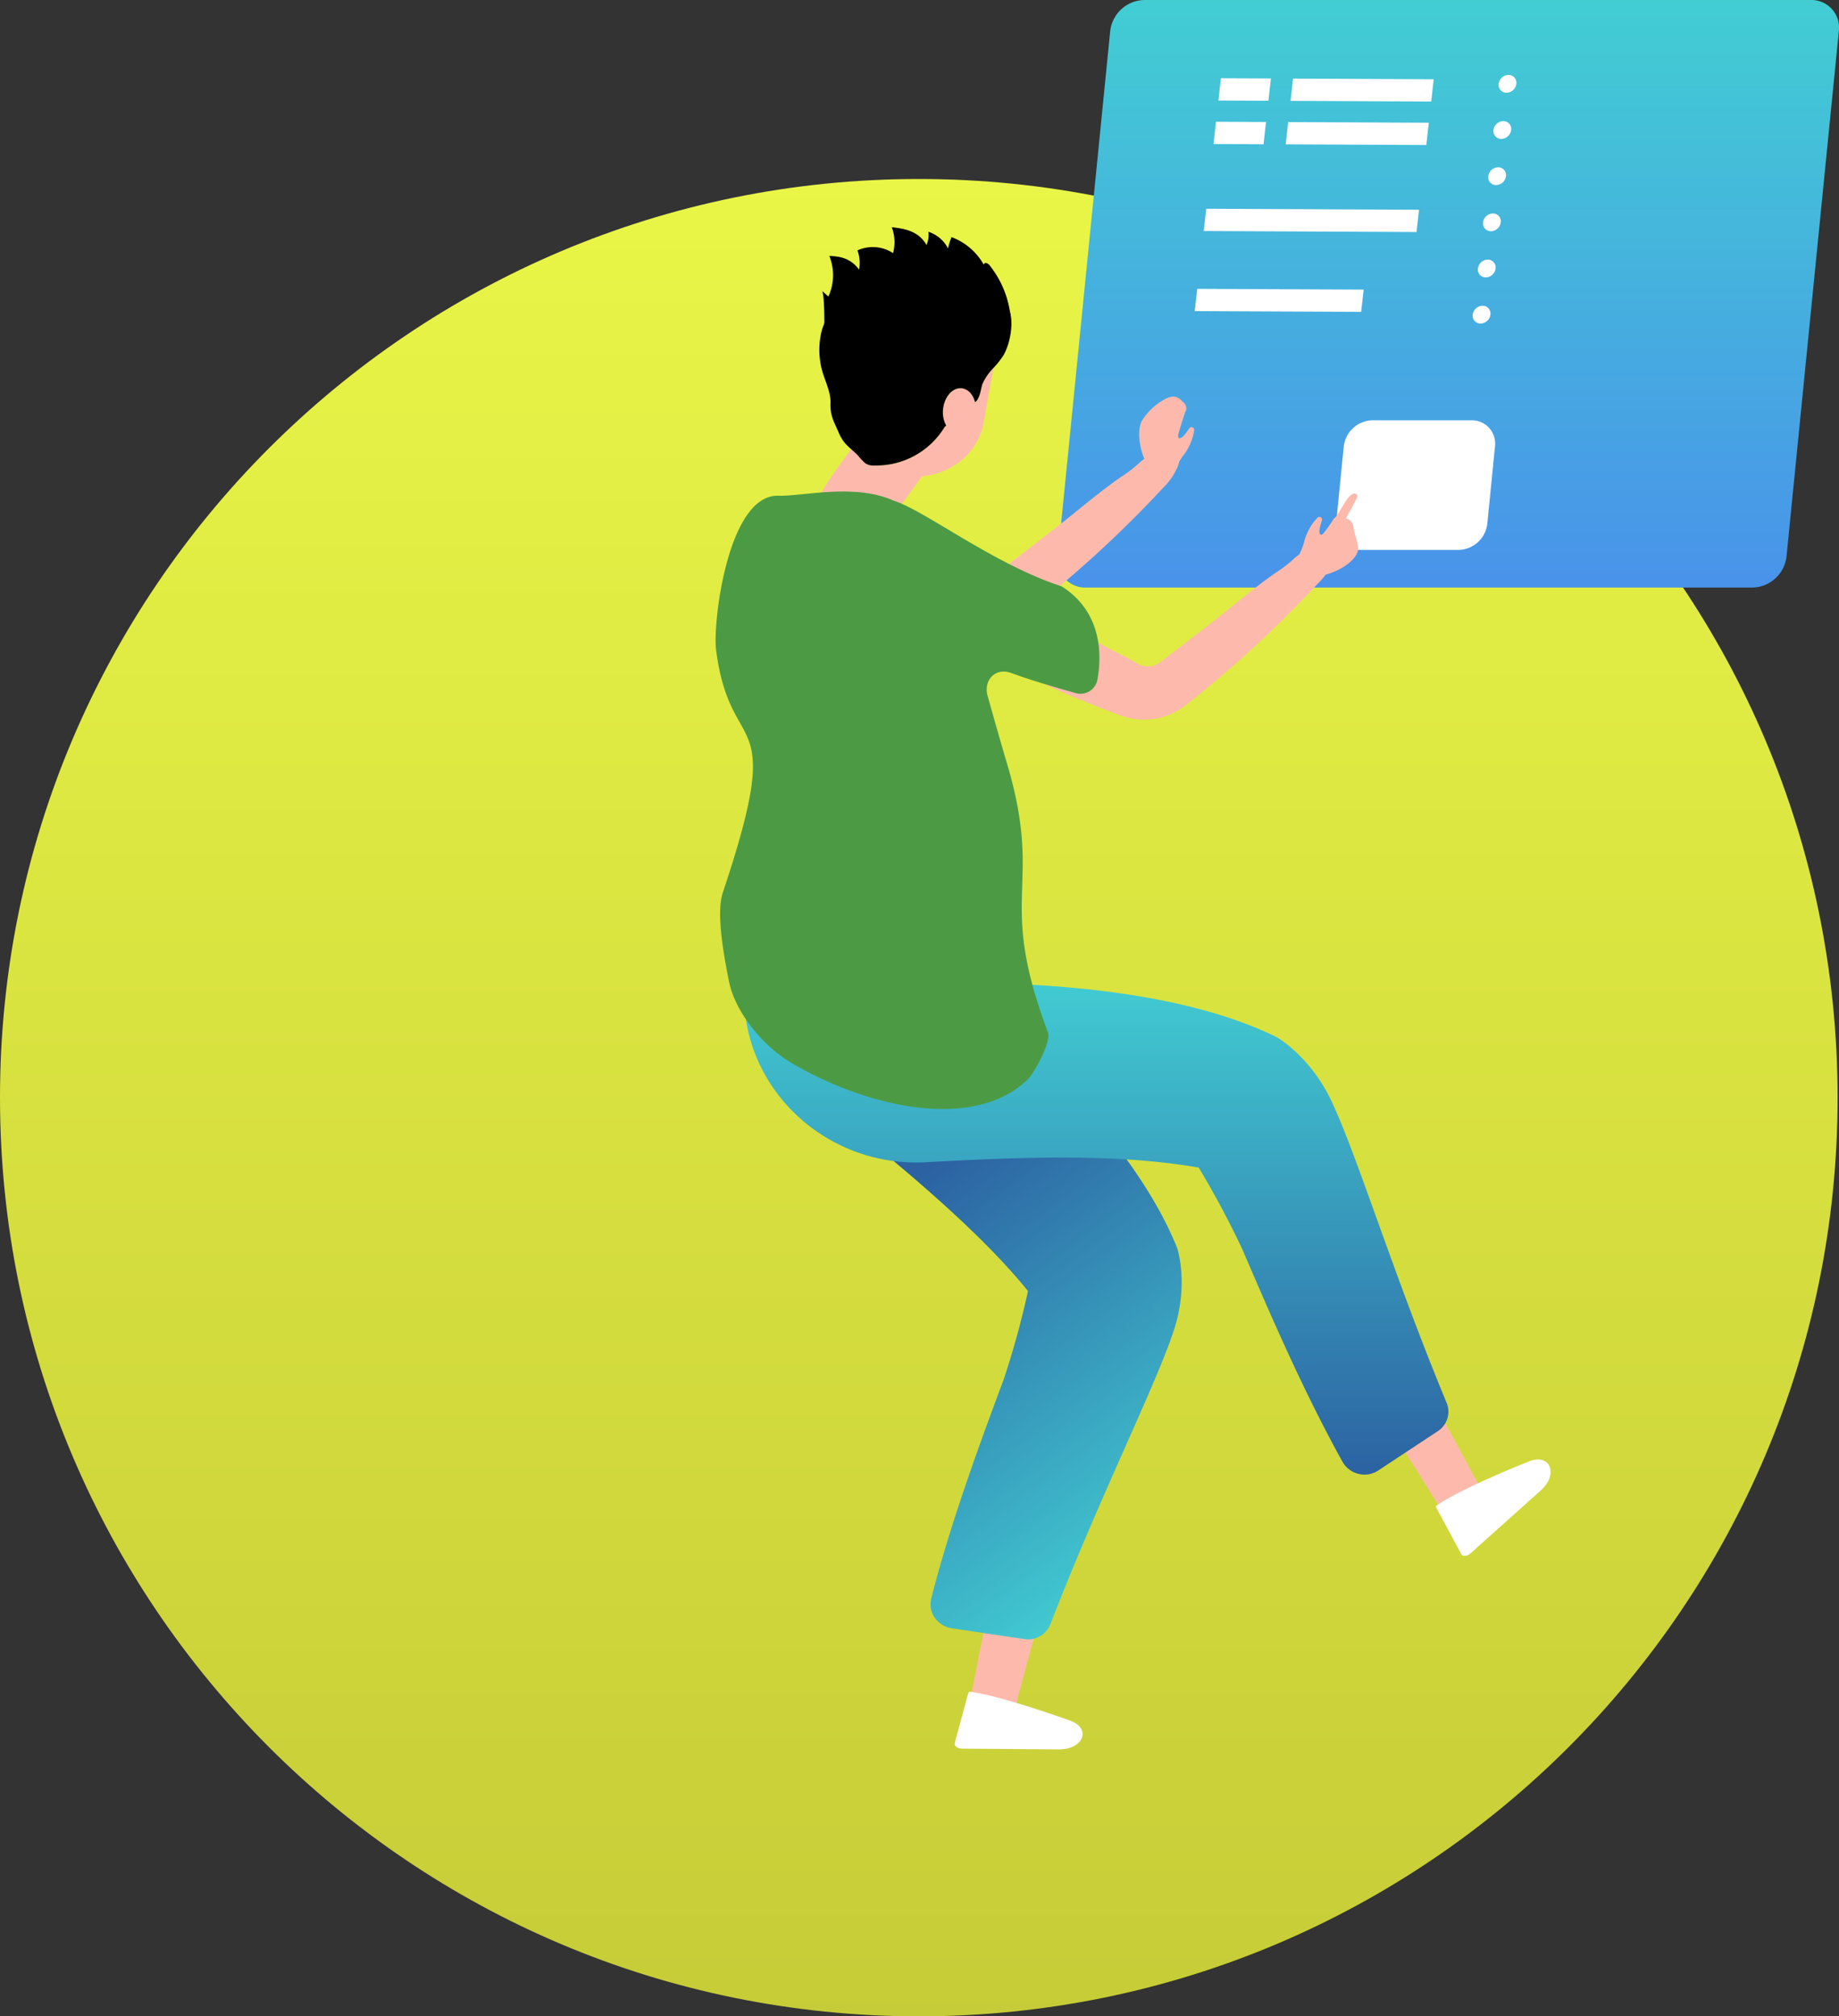 <svg id="コンポーネント_5_1" data-name="コンポーネント 5 – 1" xmlns="http://www.w3.org/2000/svg" xmlns:xlink="http://www.w3.org/1999/xlink" width="416.318" height="456.527" viewBox="0 0 416.318 456.527">
  <rect x="0" y="0" width="416.318" height="456.527" fill="#333333" stroke="none"/>
  <defs>
    <linearGradient id="linear-gradient" x1="0.5" x2="0.5" y2="1" gradientUnits="objectBoundingBox">
      <stop offset="0" stop-color="#e9f647"/>
      <stop offset="1" stop-color="#c6cc37"/>
    </linearGradient>
    <clipPath id="clip-path">
      <rect id="長方形_395" data-name="長方形 395" width="254.318" height="396.084" fill="none"/>
    </clipPath>
    <linearGradient id="linear-gradient-2" x1="0.5" x2="0.5" y2="1" gradientUnits="objectBoundingBox">
      <stop offset="0" stop-color="#42cdd3"/>
      <stop offset="1" stop-color="#4993ea"/>
    </linearGradient>
    <linearGradient id="linear-gradient-3" x1="0.783" y1="0.959" x2="0.5" y2="0.269" gradientUnits="objectBoundingBox">
      <stop offset="0" stop-color="#42cdd3"/>
      <stop offset="1" stop-color="#2c62a2"/>
    </linearGradient>
    <linearGradient id="linear-gradient-4" x1="0.5" y1="0" x2="0.5" y2="1" xlink:href="#linear-gradient-3"/>
  </defs>
  <path id="パス_6367" data-name="パス 6367" d="M208,0C322.875,0,416,93.125,416,208S322.875,416,208,416,0,322.875,0,208,93.125,0,208,0Z" transform="translate(0 40.527)" fill="url(#linear-gradient)"/>
  <g id="グループ_45" data-name="グループ 45" transform="translate(162)">
    <g id="グループ_44" data-name="グループ 44" clip-path="url(#clip-path)">
      <path id="パス_238" data-name="パス 238" d="M191.044,133.037H40.112A6.246,6.246,0,0,1,33.8,126L45.651,7.039A7.937,7.937,0,0,1,53.362,0H204.293A6.249,6.249,0,0,1,210.6,7.039L198.757,126a7.941,7.941,0,0,1-7.713,7.036" transform="translate(43.679)" fill="url(#linear-gradient-2)"/>
      <path id="パス_239" data-name="パス 239" d="M89,70.838H66.581A5.265,5.265,0,0,1,61.26,64.91L63,47.422a6.686,6.686,0,0,1,6.5-5.929H91.919a5.262,5.262,0,0,1,5.319,5.929L95.5,64.91A6.694,6.694,0,0,1,89,70.838" transform="translate(79.202 53.672)" fill="#fff"/>
      <path id="パス_240" data-name="パス 240" d="M52.957,50.692a11.511,11.511,0,0,0,1.3-3.972.594.594,0,0,0-1.1-.355c-.472.612-1.5,2.3-2.238,2.209-.362-.046-.346-.555-.243-.915q.712-2.522,1.56-5.02a1.684,1.684,0,0,0-.463-2.229c-1.211-1.232-2.1-1.789-4.275-.594a13.9,13.9,0,0,0-5.128,4.9c-1.518,3.188.266,9.6,2.638,11.614,1.227,1.044,3.835,1.589,4.832-.472,1.8-3.718,1.871-2.839,3.115-5.165" transform="translate(54.081 50.642)" fill="#fdbaac"/>
      <path id="パス_241" data-name="パス 241" d="M59.787,54.651a11.534,11.534,0,0,1,2.337-3.461.594.594,0,0,1,.952.656c-.193.748-.894,2.6-.374,3.128.257.259.649-.064.872-.367,1.037-1.4.819-1.046,1.787-2.511.624-.943.624-1.055,1.738-.92,1.711.211,2.855.222,3.238,2.679.344,2.2,1.459,3.913.631,5.555-1.589,3.156-7.736,5.651-10.775,5-1.573-.339-3.6-2.078-2.578-4.128,1.835-3.7,1.1-3.222,2.172-5.631" transform="translate(74.17 65.995)" fill="#fdbaac"/>
      <path id="パス_242" data-name="パス 242" d="M10.859,48.749c.17-2.112.255-9.892-.317-11.837.452.406.906.81,1.358,1.213a11.611,11.611,0,0,0,.209-9.188c2.046.089,4.7.317,6.731,3.092a8.183,8.183,0,0,0-.362-4.342,8.36,8.36,0,0,1,8.059.612,9.64,9.64,0,0,0-.289-5.871c2.876.319,6.078.872,7.867,4.039a5.909,5.909,0,0,0,.429-3,7.645,7.645,0,0,1,4.438,3.773,15.213,15.213,0,0,1,.789-2.564,13.978,13.978,0,0,1,7.3,6.241c.2-.732.975-.321,1.369.211a22.254,22.254,0,0,1,4.578,10.562c.229,1.874.048,4.121-1.064,5.22a3.082,3.082,0,0,1-2.716.642c-5.062-.624-9.812-3.507-14.789-4.892a8.143,8.143,0,0,0-3.624-.36,13.669,13.669,0,0,0-3.754,1.638,27.238,27.238,0,0,1-11.9,3.248c-.415.014-.927-.071-1.073-.619Z" transform="translate(13.636 29.012)"/>
      <path id="パス_243" data-name="パス 243" d="M22.314,58.387a4.041,4.041,0,0,0,.583,0,18.093,18.093,0,0,0,15.85-8.741c.122-.092.229-.188.349-.282a6.408,6.408,0,0,1-.658-4.126c.452-2.828,2.461-4.745,4.486-4.282a3.309,3.309,0,0,1,1.906,1.337A5.423,5.423,0,0,1,45.6,44c.443.009.927-1.234,1.041-1.564.278-.8.383-1.649.638-2.456A11.919,11.919,0,0,1,49.77,36.34l-2.3,12.967a14.7,14.7,0,0,1-8.011,9.876,16.58,16.58,0,0,1-5.775,1.674C32.307,62.344,26.2,71.6,23.823,73.24c-.837.578-1.752-1.674-2.75-1.869-3.906-.757-8.963-1.321-10.892-4.812-.683-1.238,6.9-11.124,7.7-12.312,1.25,1.218,2.6,4.018,4.436,4.14" transform="translate(13.114 47.006)" fill="#fdbaac"/>
      <path id="パス_244" data-name="パス 244" d="M12.769,57.4c-.1,2.9.784,4.188,1.768,6.516,1.206,2.846,2.321,3.289,4.385,5.309a17.527,17.527,0,0,0,1.663,1.782,2.993,2.993,0,0,0,1.6.553,4.042,4.042,0,0,0,.583,0,18.1,18.1,0,0,0,15.853-8.741c.119-.094.227-.19.346-.282a6.425,6.425,0,0,1-.658-4.126c.452-2.83,2.461-4.745,4.488-4.282a3.3,3.3,0,0,1,1.9,1.337,5.278,5.278,0,0,1,.775,1.709c.443.009.927-1.236,1.041-1.564.28-.8.383-1.649.638-2.459a11.946,11.946,0,0,1,2.486-3.638,20.28,20.28,0,0,0,2.31-2.933c1.475-2.628,2.266-6.924,1.445-9.828s-4.649-3.56-7.376-4.842A10.77,10.77,0,0,1,43.176,30.4a26.674,26.674,0,0,1-1.736-2.259,6.714,6.714,0,0,0-5.007-1.982c-.089,0-.179.023-.268.023a35.007,35.007,0,0,0-5.218.693c-2.777.452-5.64.58-8.282,1.544a10.606,10.606,0,0,0-2.826,1.557,7.3,7.3,0,0,0-2.615,3.566,8.543,8.543,0,0,0-1.124.53,11.545,11.545,0,0,0-4.835,5.582,13.091,13.091,0,0,0-.5,1.472,17.753,17.753,0,0,0,.539,10.291C11.966,53.374,12.84,55.367,12.769,57.4Z" transform="translate(13.24 33.834)"/>
      <path id="パス_245" data-name="パス 245" d="M29.3,158.913l-4.25,21.545,10.3,1.021,6.064-22.708Z" transform="translate(32.408 205.371)" fill="#fdbaac"/>
      <path id="パス_246" data-name="パス 246" d="M26.921,167c7.16.876,22.632,6.5,22.632,6.5,5.117,1.718,3.3,6.612-2.433,6.569L25.288,179.9c-1.048-.009-1.849-.619-1.67-1.275l3.053-11.259a.883.883,0,0,1,.25-.367" transform="translate(30.518 216.017)" fill="#fff"/>
      <path id="パス_247" data-name="パス 247" d="M94.477,163.078C82.863,134.134,47.02,104.358,32.153,92.9l-.693-.534a51.408,51.408,0,0,1-.952,5.11c-2.968,12.364-11.7,22.075-22.77,27.91,1.1.855,2.209,1.72,3.344,2.6,14.9,11.573,37.414,29.628,49.627,44.863a196.314,196.314,0,0,1-5.442,19.834c-5.342,14.38-11.986,32.277-16.467,49.776a5.3,5.3,0,0,0,.8,4.328,5.737,5.737,0,0,0,3.713,2.376l.163.027,16.355,2.438a5.439,5.439,0,0,0,5.949-3.362c11.22-29.031,23.669-53.592,27.93-66.482,3.521-10.644.768-18.706.768-18.706" transform="translate(10.01 119.475)" fill="url(#linear-gradient-3)"/>
      <path id="パス_248" data-name="パス 248" d="M61.464,54.029c.142-.193.275-.392.4-.592l1.732-2.75a5.724,5.724,0,0,1,1.385-1.681,1.3,1.3,0,0,1,.727-.289.639.639,0,0,1,.622.411.909.909,0,0,1-.108.6c-.378.86-.833,1.686-1.287,2.509q-.967,1.751-1.931,3.5c-.128.232-.255.463-.383.695-.053.094-.1.188-.156.282l-1.449-2.255a3.071,3.071,0,0,0,.447-.433" transform="translate(78.926 63.016)" fill="#fdbaac"/>
      <path id="パス_249" data-name="パス 249" d="M101.1,54.8c.537.534.362,1.521.119,2.255a14.656,14.656,0,0,1-3.507,5.19A257.174,257.174,0,0,1,69.562,88.36l-1.615,1.291A15.322,15.322,0,0,1,53.1,91.977c-4.741-1.748-10.224-3.961-13.956-5.585-.459-.2-8.894-4.28-9.364-4.5l7.679-12.99a131.816,131.816,0,0,0,16.887,9.862c.188.085,1.351.757,2.539,1.454a4.732,4.732,0,0,0,5.257-.275c3.894-2.975,11.307-8.658,14.536-11.273,4.619-3.743,8.981-7.277,12.3-9.447a30.465,30.465,0,0,0,3.03-2.353,11.14,11.14,0,0,1,3.215-2.227c3.071-.881,5.165-.557,5.878.151" transform="translate(38.522 69.997)" fill="#fdbaac"/>
      <path id="パス_250" data-name="パス 250" d="M85.832,45.338c.537.534.362,1.521.119,2.257a14.655,14.655,0,0,1-3.507,5.188A257.175,257.175,0,0,1,54.294,78.9L52.679,80.19a15.322,15.322,0,0,1-14.846,2.326c-4.741-1.748-10.224-3.961-13.956-5.585-.459-.2-8.894-4.28-9.362-4.493l7.676-12.993a131.818,131.818,0,0,0,16.887,9.862c.188.085,1.351.759,2.539,1.454a4.728,4.728,0,0,0,5.257-.273c3.894-2.975,11.307-8.658,14.536-11.275,4.619-3.743,8.981-7.277,12.3-9.447a30.465,30.465,0,0,0,3.03-2.353,11.14,11.14,0,0,1,3.215-2.227c3.071-.881,5.165-.557,5.878.151" transform="translate(18.775 57.76)" fill="#fdbaac"/>
      <path id="パス_251" data-name="パス 251" d="M66.78,145.867l11.91,18.956,8.156-6.011L75.441,137.789Z" transform="translate(86.381 178.232)" fill="#fdbaac"/>
      <path id="パス_252" data-name="パス 252" d="M71.114,154.6C76.9,150.541,92,144.576,92,144.576c4.894-2.078,6.986,2.784,2.81,6.527L78.9,165.346c-.761.683-1.764.755-2.092.145l-5.624-10.454a.882.882,0,0,1-.073-.44" transform="translate(91.986 186.366)" fill="#fff"/>
      <path id="パス_253" data-name="パス 253" d="M161.908,192.328c-12.071-29.15-20.146-55.753-26.027-68.225-4.855-10.3-12.451-14.534-12.451-14.534C94.9,95.506,48.271,96.755,29.554,97.944l-2.1.135.037.206c-4.617.445-17.4.947-21.882-.525l-2.853-.938.161,4.53c.745,21.1,19.362,37.708,40.994,36.556,20.178-1.076,42.719-2.14,61.9,1.209a207.691,207.691,0,0,1,9.857,18.458c6.137,14.3,13.775,32.093,22.706,48.168a5.7,5.7,0,0,0,7.922,2.06c.046-.028.092-.06.14-.087l13.523-8.933a5.268,5.268,0,0,0,1.956-6.454" transform="translate(3.56 125.24)" fill="url(#linear-gradient-4)"/>
      <path id="パス_254" data-name="パス 254" d="M78.33,69.989C63.032,65.039,47.207,52.7,40.324,50.6c-8.828-4-20.6-.961-26.125-1.124C2.8,49.141-.686,78.206.108,84.353c3.3,25.685,16.089,11.394,1.541,54.932-1.424,4.248-.165,12.5,1.4,20.229,1.383,6.858,7.711,14.871,14.954,18.873,19.772,11.179,42.24,13.972,52.934,2.943,1.046-1.08,5.126-8.172,4.3-10.362-11.734-31.222-.9-32.183-9.135-60.422-1.537-5.135-3.037-10.484-4.5-15.651-1.057-3.713,1.771-6.562,5.252-5.309.713.257,1.287.461,1.644.587,3.261,1.154,7.846,2.53,12.766,3.917a3.91,3.91,0,0,0,5.183-3.034c1.335-7.5-.083-16.009-8.114-21.066" transform="translate(0 62.766)" fill="#4c9b44"/>
      <path id="パス_255" data-name="パス 255" d="M79.075,11.427A1.768,1.768,0,0,1,77.3,9.4a2.293,2.293,0,0,1,2.227-2A1.769,1.769,0,0,1,81.3,9.423a2.291,2.291,0,0,1-2.227,2" transform="translate(99.97 9.572)" fill="#fff"/>
      <path id="パス_256" data-name="パス 256" d="M78.562,15.983a1.769,1.769,0,0,1-1.775-2.023,2.3,2.3,0,0,1,2.227-2,1.769,1.769,0,0,1,1.775,2.023,2.291,2.291,0,0,1-2.227,2" transform="translate(99.308 15.465)" fill="#fff"/>
      <path id="パス_257" data-name="パス 257" d="M78.05,20.541a1.769,1.769,0,0,1-1.775-2.023,2.293,2.293,0,0,1,2.227-2,1.768,1.768,0,0,1,1.775,2.023,2.291,2.291,0,0,1-2.227,2" transform="translate(98.646 21.361)" fill="#fff"/>
      <path id="パス_258" data-name="パス 258" d="M77.537,25.1a1.769,1.769,0,0,1-1.775-2.023,2.293,2.293,0,0,1,2.227-2,1.769,1.769,0,0,1,1.775,2.023,2.291,2.291,0,0,1-2.227,2" transform="translate(97.983 27.254)" fill="#fff"/>
      <path id="パス_259" data-name="パス 259" d="M77.028,29.653a1.766,1.766,0,0,1-1.777-2.021,2.3,2.3,0,0,1,2.229-2,1.768,1.768,0,0,1,1.773,2.023,2.289,2.289,0,0,1-2.225,2" transform="translate(97.32 33.15)" fill="#fff"/>
      <path id="パス_260" data-name="パス 260" d="M76.513,34.211a1.769,1.769,0,0,1-1.775-2.023,2.293,2.293,0,0,1,2.227-2,1.768,1.768,0,0,1,1.775,2.023,2.291,2.291,0,0,1-2.227,2" transform="translate(96.658 39.043)" fill="#fff"/>
      <path id="パス_261" data-name="パス 261" d="M89.157,7.908,57.318,7.759,56.752,12.8l31.838.149Z" transform="translate(73.409 10.037)" fill="#fff"/>
      <path id="パス_262" data-name="パス 262" d="M88.674,12.2l-31.838-.151-.566,5.041,31.838.149Z" transform="translate(72.784 15.591)" fill="#fff"/>
      <path id="パス_263" data-name="パス 263" d="M96.922,20.836l-48.175-.227-.567,5.041,48.175.227Z" transform="translate(62.322 26.658)" fill="#fff"/>
      <path id="パス_264" data-name="パス 264" d="M47.858,28.514l-.567,5.041,37.682.177.566-5.041Z" transform="translate(61.172 36.883)" fill="#fff"/>
      <path id="パス_265" data-name="パス 265" d="M50.195,7.725l-.567,5.041,11.33.053.567-5.041Z" transform="translate(64.194 9.993)" fill="#fff"/>
      <path id="パス_266" data-name="パス 266" d="M49.712,12.02l-.567,5.039,11.328.055.566-5.041Z" transform="translate(63.57 15.548)" fill="#fff"/>
    </g>
  </g>
</svg>
